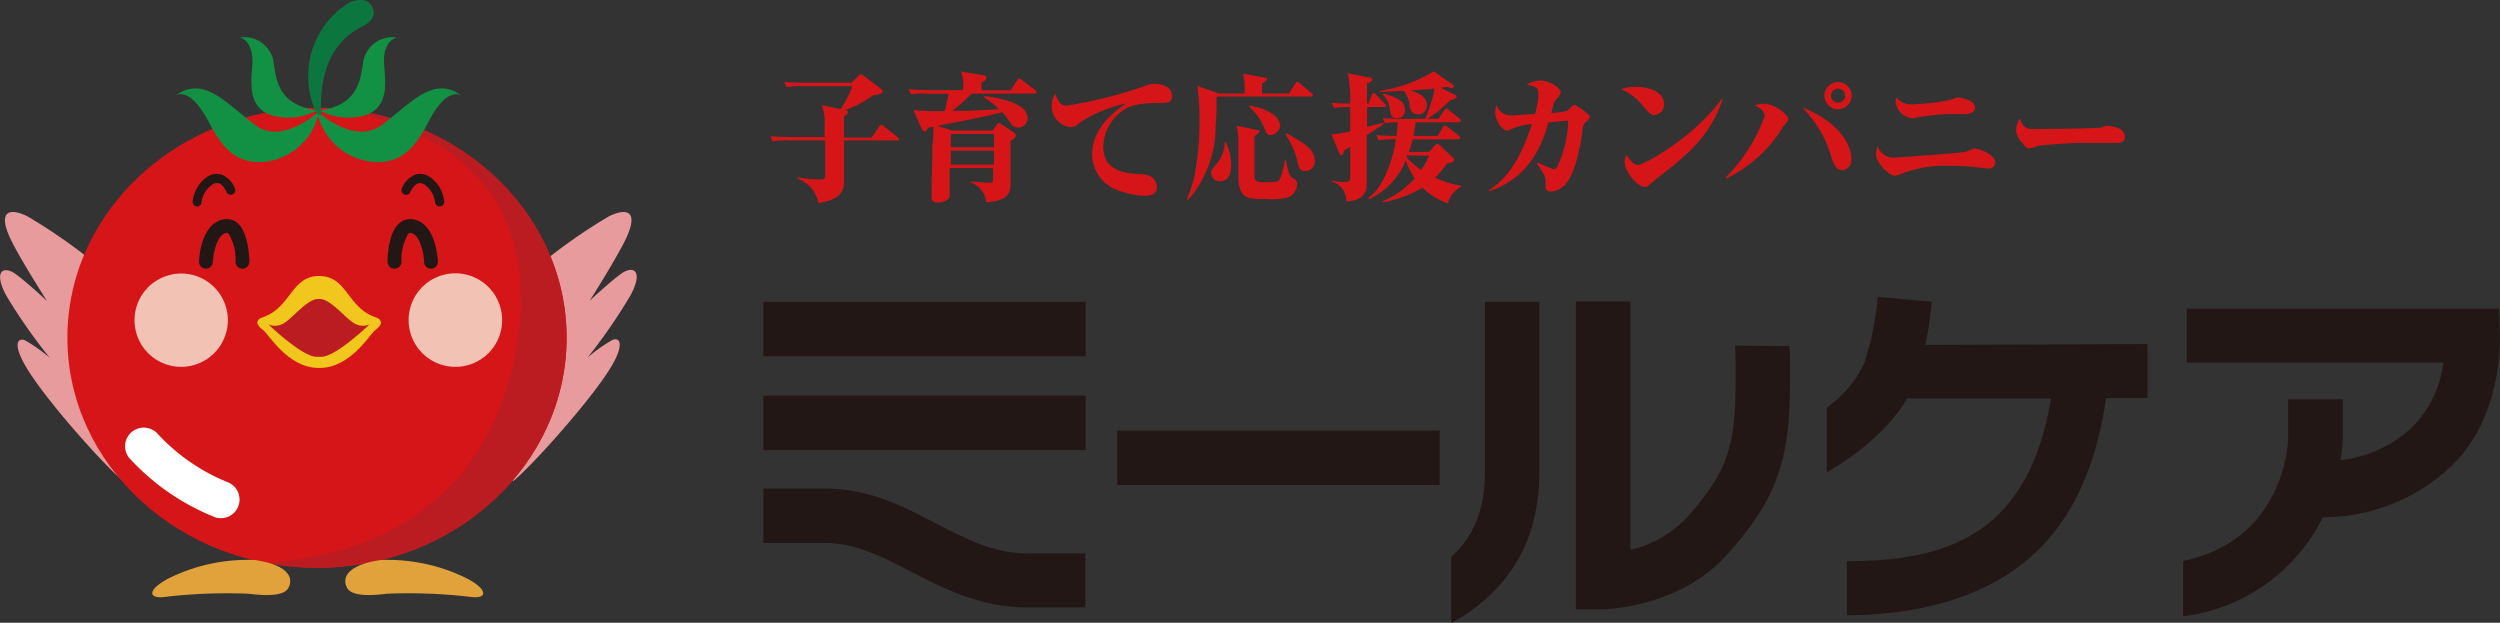 <svg id="レイヤー_1" data-name="レイヤー 1" xmlns="http://www.w3.org/2000/svg" viewBox="0 0 231.51 57.67"><rect x="0" y="0" width="231.51" height="57.67" fill="#333333" stroke="none"/><defs><style>.cls-1{fill:#221714;}.cls-2{fill:#e89b9d;}.cls-3{fill:#d61518;}.cls-4{fill:#bb1c21;}.cls-5{fill:#f1c71d;}.cls-6{fill:#e1a23c;}.cls-7{fill:#f2c3b4;}.cls-8{fill:#129044;}.cls-9{fill:#0c763f;}.cls-10{fill:#fff;}</style></defs><rect class="cls-1" x="70.69" y="27.95" width="29.85" height="5.04"/><rect class="cls-1" x="70.69" y="36.64" width="29.85" height="5.04"/><rect class="cls-1" x="103.46" y="39.87" width="29.86" height="5.04"/><path class="cls-1" d="M73.33,53.54H79c2.88,0,5.26,1.23,8,2.66,3,1.55,6.41,3.31,10.76,3.31h5.39v-5H97.79c-3.12,0-5.71-1.35-8.44-2.75C86.29,50.14,83.13,48.5,79,48.5H73.33Z" transform="translate(-2.64 -3.26)"/><path class="cls-1" d="M140.15,31.21V47c0,3.37-1,5.9-3.12,7.84v6.12c5.42-3,8.16-7.68,8.16-14V31.21Z" transform="translate(-2.64 -3.26)"/><path class="cls-1" d="M163.32,35.27c0,.29.11,2.19,0,5.38-.2,4.81-1.31,6.92-4.39,10.45a10.55,10.55,0,0,1-5.31,3.08v-23h-5.05V59.68l2.57,0c.29,0,7.19-.18,11.59-5.23,3.55-4.06,5.39-7.28,5.62-13.58.12-2.88.06-4.79,0-5.56Z" transform="translate(-2.64 -3.26)"/><path class="cls-1" d="M180.94,35.2a36.68,36.68,0,0,0,.59-4l-5-.44a28,28,0,0,1-1.25,6.13A10.51,10.51,0,0,1,171.81,41v6c1.74-1,5.45-3.42,7.43-6.84h13.34c-2.07,12.22-9.08,15.07-18.91,15.07v5c4.13,0,10.18-.66,15.08-3.91s7.79-8.53,8.93-16.2h3.83v-5Z" transform="translate(-2.64 -3.26)"/><path class="cls-1" d="M234.15,34.27l-.1-2.43h-28.9v5H228.9a10.16,10.16,0,0,1-2.79,5.88,11.31,11.31,0,0,1-6.72,3.14,16.33,16.33,0,0,0,.2-2.09V40.24h-5.06v3.57c0,.1-.11,9.36-9.72,11.4v5.12a16.72,16.72,0,0,0,12.3-8c.23-.4.44-.78.63-1.17h.16a17.26,17.26,0,0,0,11.6-4.61c4.88-4.45,4.66-11.9,4.65-12.22" transform="translate(-2.64 -3.26)"/><path class="cls-2" d="M52.8,27.63A51.49,51.49,0,0,1,59,23.31c1.58-.79,2.85-.63,1.63,2-.82,1.75-3.38,5.8-3.38,5.8s2-1.88,3-2.56,2-.27.81,2a50.2,50.2,0,0,1-4,5.81,15.23,15.23,0,0,1,2.29-1.62c.69-.27,1.1.37,0,2.29-1.62,2.85-7.16,9.07-9.06,10.68S52.8,27.63,52.8,27.63" transform="translate(-2.64 -3.26)"/><path class="cls-2" d="M11.43,27.63a52.36,52.36,0,0,0-6.22-4.32c-1.57-.79-2.84-.63-1.63,2C4.4,27.09,7,31.14,7,31.14s-2-1.88-3-2.56-2-.27-.81,2a49.81,49.81,0,0,0,4.06,5.81,15.45,15.45,0,0,0-2.3-1.62c-.68-.27-1.1.37,0,2.29C6.56,39.94,12.1,46.16,14,47.77s-2.56-20.14-2.56-20.14" transform="translate(-2.64 -3.26)"/><path class="cls-3" d="M8.88,34.54c0-11.76,10.34-21.3,23.11-21.3s23.12,9.54,23.12,21.3S44.75,55.84,32,55.84,8.88,46.31,8.88,34.54" transform="translate(-2.64 -3.26)"/><path class="cls-4" d="M50.88,31.24c-.26,8.85-4.56,22.79-23.6,24.14H27.2a25.1,25.1,0,0,0,4.79.46c12.76,0,23.12-9.53,23.12-21.3,0-10.12-7.68-18.59-18-20.76l-.72.16s14.89,2.54,14.44,17.3" transform="translate(-2.64 -3.26)"/><path class="cls-5" d="M32.25,37.33c2.85,0,4.61-3.1,5.15-3.51s.53-.68.53-.68c-.14-.54-.46-.38-1.21-.81-1.9-1.08-2.16-3.38-4.33-3.51H32c-2.17.13-2.44,2.43-4.33,3.51-.75.43-1.08.27-1.21.81,0,0,0,.28.54.68s2.3,3.51,5.13,3.51Z" transform="translate(-2.64 -3.26)"/><path class="cls-6" d="M25.62,58.24a49,49,0,0,0-7.66.29c-1.57.23-1.77-.61.28-1.7a16.45,16.45,0,0,1,8-1.71c2.7.39,3.69,1.42,3.12,2.56-.38.77-2,.78-3.69.56" transform="translate(-2.64 -3.26)"/><path class="cls-6" d="M38.5,58.24a49.12,49.12,0,0,1,7.67.29c1.57.23,1.77-.61-.28-1.7a16.51,16.51,0,0,0-8-1.71c-2.7.39-3.69,1.42-3.12,2.56.39.77,2,.78,3.69.56" transform="translate(-2.64 -3.26)"/><path class="cls-4" d="M32.4,36.3c1.35,0,4.46-3,4.46-3a1.49,1.49,0,0,1-1.21,0c-.81-.27-2.31-2.35-3.39-2.35h-.17c-1.09,0-2.57,2.08-3.38,2.35a1.51,1.51,0,0,1-1.22,0s3.12,3,4.46,3Z" transform="translate(-2.64 -3.26)"/><path class="cls-1" d="M21.68,28.14h0a.64.64,0,0,1-.61-.67c0-.36.22-3.56,2.3-3.9a1.52,1.52,0,0,1,1.27.35c1,.88,1.09,3.14,1.09,3.58a.64.64,0,0,1-.64.64.64.64,0,0,1-.64-.64,4.59,4.59,0,0,0-.64-2.6.22.22,0,0,0-.23-.06c-.84.14-1.19,1.87-1.23,2.69a.64.64,0,0,1-.64.61" transform="translate(-2.64 -3.26)"/><path class="cls-1" d="M20.87,22.38h0a.43.43,0,0,1-.39-.46,3.17,3.17,0,0,1,1.25-2.21,1.58,1.58,0,0,1,1.42-.29,2.26,2.26,0,0,1,1.25,1.3.42.42,0,0,1-.79.31c-.07-.18-.34-.69-.71-.8a.79.79,0,0,0-.68.18A2.35,2.35,0,0,0,21.3,22a.43.43,0,0,1-.43.39" transform="translate(-2.64 -3.26)"/><path class="cls-7" d="M15.1,32.9a4.32,4.32,0,1,1,4.32,4.33A4.31,4.31,0,0,1,15.1,32.9" transform="translate(-2.64 -3.26)"/><path class="cls-1" d="M39.17,28.14a.64.64,0,0,1-.64-.64c0-.44.06-2.7,1.1-3.58a1.5,1.5,0,0,1,1.27-.35c2.07.34,2.27,3.54,2.29,3.9a.64.64,0,0,1-1.28.06c0-.82-.39-2.55-1.22-2.69a.24.24,0,0,0-.23.06,4.51,4.51,0,0,0-.64,2.6.65.65,0,0,1-.65.64" transform="translate(-2.64 -3.26)"/><path class="cls-1" d="M43.36,22.38a.43.43,0,0,1-.43-.39,2.34,2.34,0,0,0-.9-1.58.8.8,0,0,0-.67-.18,1.51,1.51,0,0,0-.71.8.42.42,0,0,1-.55.24.43.43,0,0,1-.25-.55,2.29,2.29,0,0,1,1.26-1.3,1.58,1.58,0,0,1,1.42.29,3.17,3.17,0,0,1,1.25,2.21.42.42,0,0,1-.39.46h0" transform="translate(-2.64 -3.26)"/><path class="cls-7" d="M49.14,32.9a4.33,4.33,0,1,0-4.33,4.33,4.32,4.32,0,0,0,4.33-4.33" transform="translate(-2.64 -3.26)"/><path class="cls-8" d="M32.25,13.49c3.41-.48,3.75-2.63,4-4.34a2.75,2.75,0,0,1,3.13-2.42S38,7,38.22,9.37c.14,1.62.4,3.87-1.78,4.57a5.7,5.7,0,0,1-4.19-.45" transform="translate(-2.64 -3.26)"/><path class="cls-8" d="M32,13.55S35.4,16.76,38,14.83c2.84-2.13,4.81-4.66,7.49-2.65,0,0-1.35-1.25-3.25,2.51-1,1.88-2.33,4-5.46,3.51A5.81,5.81,0,0,1,32,13.55" transform="translate(-2.64 -3.26)"/><path class="cls-8" d="M32,13.49C28.57,13,28.22,10.86,28,9.15a2.75,2.75,0,0,0-3.14-2.42S26.19,7,26,9.37c-.12,1.62-.39,3.87,1.79,4.57A5.68,5.68,0,0,0,32,13.49" transform="translate(-2.64 -3.26)"/><path class="cls-8" d="M32.2,13.55s-3.38,3.21-5.94,1.28c-2.83-2.13-4.79-4.66-7.47-2.65,0,0,1.33-1.25,3.25,2.51,1,1.88,2.32,4,5.45,3.51a5.81,5.81,0,0,0,4.71-4.65" transform="translate(-2.64 -3.26)"/><path class="cls-9" d="M32,13.85A8,8,0,0,1,35.1,3.43s1.35-.53,1.89.28.22,1.51-.81,2C34,6.81,32.12,9.11,32.39,14" transform="translate(-2.64 -3.26)"/><path class="cls-10" d="M17.23,43.42a18,18,0,0,0,6.51,4.5,1.72,1.72,0,0,1-1.28,3.2,21.58,21.58,0,0,1-7.78-5.37,1.72,1.72,0,0,1,.11-2.44,1.73,1.73,0,0,1,2.44.11" transform="translate(-2.64 -3.26)"/><path class="cls-3" d="M85.7,16.26H80.8v3.62c0,.82,0,1.82-2.37,2.18a3.08,3.08,0,0,0-1.91-2.26v-.13a11.19,11.19,0,0,0,2,.21c.46,0,.54-.05.54-.43V16.26H75.59a7.7,7.7,0,0,0-1.4.09L74,15.87c.81.08,1.72.08,1.85.08H79V14.74A3.81,3.81,0,0,0,78.72,13l1.77.36a10.73,10.73,0,0,0,1.09-2.12H76.89a7,7,0,0,0-1.41.09l-.21-.48c.8.07,1.73.08,1.86.08h4.35l.7-.69s.13-.11.18-.11a.52.52,0,0,1,.26.14l1.53,1.15c.14.12.23.21.23.32s-.07.24-.86.32a10,10,0,0,1-2.63,1.4c.18,0,.28.08.28.21s-.18.25-.37.36V16h2.55l.7-1c.12-.17.16-.18.2-.18s.12,0,.25.14l1.26,1s.13.11.13.21S85.79,16.26,85.7,16.26Z" transform="translate(-2.64 -3.26)"/><path class="cls-3" d="M98.43,11.93H92.62a17,17,0,0,1-1.8,1.59l1.35,0c.43,0,2.52-.12,3-.14a7.51,7.51,0,0,0-1.42-1.11v-.12c.49.06,4.05.43,4.05,2.06a.88.88,0,0,1-.88.87.82.82,0,0,1-.7-.43,9,9,0,0,0-.77-1c-1.55.41-4,.88-6,1.26l1.35.44h3.75l.42-.56c0-.06.12-.14.17-.14a.49.49,0,0,1,.22.1l1.11.74c.14.1.24.19.24.32s-.17.3-.49.52c0,.62,0,3.81,0,3.93,0,.69-.08,1.61-2.24,1.73a2.23,2.23,0,0,0-1.44-1.84l0-.08c.23,0,1.42.11,1.68.11s.33,0,.36-.17a5.92,5.92,0,0,0,0-1.19h-4v2.57c0,.52-.91.63-1.11.63-.53,0-.56-.3-.56-.52,0,0,0-.49,0-.56,0-.91.07-2.19.07-4.14A17.45,17.45,0,0,0,89.09,15l-.53.1c-.11.25-.21.34-.3.34s-.24-.18-.28-.27l-.75-1.72a20.9,20.9,0,0,0,2.89.09,14.5,14.5,0,0,0,.35-1.6h-2A6.26,6.26,0,0,0,87,12l-.22-.48c.62.05,1.23.08,1.86.08h3.2V11.1a3,3,0,0,0-.22-1.22l2,.33c.16,0,.37.08.37.26s-.16.26-.45.43v.72h2.7l.58-.9c.06-.09.14-.18.2-.18a.69.69,0,0,1,.26.13l1.22.92a.31.31,0,0,1,.13.2C98.64,11.92,98.51,11.93,98.43,11.93Zm-3.74,3.73h-4V16.9h4Zm0,1.55h-4V18.5h4Z" transform="translate(-2.64 -3.26)"/><path class="cls-3" d="M110,12.79c-2.34,0-3.11.44-3.58.86a4.15,4.15,0,0,0-1.61,3.19c0,2.38,2.24,2.5,3.58,2.56.82,0,1.38.51,1.38,1.21s-.74.78-1,.78a7.39,7.39,0,0,1-3.27-.81,3.63,3.63,0,0,1-1.73-3c0-2.25,1.75-3.83,3.18-4.75a12.55,12.55,0,0,0-4.23,1.73c-.47.38-.59.47-1,.47a1.93,1.93,0,0,1-1.68-2,2,2,0,0,1,.32-1.09c.35,1,.65,1.1,1.08,1.1a40.14,40.14,0,0,0,6.75-1.66c1.07-.36,1.07-.36,1.38-.36s1.59.12,1.59,1.09C111.24,12.79,110.69,12.79,110,12.79Z" transform="translate(-2.64 -3.26)"/><path class="cls-3" d="M124.06,12.2H115.3c0,.81,0,1.86-.09,2.67a10.37,10.37,0,0,1-2.55,6.91l-.09-.1a16.37,16.37,0,0,0,.66-2,27.07,27.07,0,0,0,.49-5.24,22.38,22.38,0,0,0-.2-3.23l2,.72h2.37a6.21,6.21,0,0,0-.14-1.84l2.06.37c.11,0,.18.05.18.14s-.33.31-.48.39v.94H122l.59-.94c0-.06.1-.15.19-.15a.51.51,0,0,1,.25.14l1.07.92c.12.11.12.19.12.2S124.14,12.2,124.06,12.2Zm-8.45,7.85a.78.78,0,0,1-.81-.75c0-.24,0-.3.5-.86a3.1,3.1,0,0,0,.75-2h.11a4.92,4.92,0,0,1,.49,2.08C116.65,19.14,116.51,20.05,115.61,20.05ZM122,21.51a6.08,6.08,0,0,1-2.15.18c-1.78,0-2.54,0-2.54-2.35,0-.41,0-2.22,0-2.58a7.43,7.43,0,0,0-.15-1.85l1.91.38c.12,0,.21.06.21.15s-.26.29-.47.43c0,.41,0,3.78,0,3.85.1.41.39.41,1.06.41s1.09,0,1.26-.23a6.38,6.38,0,0,0,.48-1.79h.12c0,.17.19.9.25,1.06.13.45.24.52.5.66a.48.48,0,0,1,.28.48A1.38,1.38,0,0,1,122,21.51Zm-1.71-5.74c-.3,0-.36-.13-.61-.72a5,5,0,0,0-1.35-1.9v-.1a4.9,4.9,0,0,1,2.09.73,1.56,1.56,0,0,1,.78,1.13A1,1,0,0,1,120.27,15.77Zm3.24,3.33c-.57,0-.66-.4-.76-1a8.31,8.31,0,0,0-1.09-2.41l.07-.1c1.52.84,2.64,1.47,2.64,2.54A.88.88,0,0,1,123.51,19.1Z" transform="translate(-2.64 -3.26)"/><path class="cls-3" d="M130.76,13.17h-1.52V15c.87-.21,1.12-.27,1.52-.38l0,.12a2.57,2.57,0,0,1-.33.23l-1.23.81v4.61c0,.62-.3,1.44-1.89,1.53A1.86,1.86,0,0,0,126,20.08V20a7.77,7.77,0,0,0,1.12.11c.47,0,.54-.11.55-.33s0-2.54,0-2.93l-.59.37c0,.14,0,.4-.23.4a.19.19,0,0,1-.17-.14l-.75-1.77c.6-.07.93-.12,1.74-.28V13.17a7.49,7.49,0,0,0-1.48.09l-.22-.48c.63.06,1.34.07,1.7.07a12.8,12.8,0,0,0-.21-2.8l1.92.37c.08,0,.34.06.34.21s-.13.21-.49.35v1.87h.14l.31-.79c0-.09.12-.17.18-.17a.36.36,0,0,1,.23.14l.74.8A.39.39,0,0,1,131,13C131,13.15,130.85,13.17,130.76,13.17Zm6,8.94a6.6,6.6,0,0,1-2.39-1.47A11.06,11.06,0,0,1,130.64,22l0-.09a8.15,8.15,0,0,0,3-2.14,7.68,7.68,0,0,1-.82-1.68,6.68,6.68,0,0,1-3.38,3.61l-.11-.11c1.45-.91,2.34-3.73,2.58-5.43a7.53,7.53,0,0,0-1.6.09l-.22-.48c.84.08,1.81.08,1.87.08a11,11,0,0,0,.11-1.27,7.53,7.53,0,0,0-1.18.09l-.2-.48c.8.08,1.71.08,1.84.08h2.09a14.89,14.89,0,0,0,.88-2.81c-.84.08-1.16.1-2.3.17,1.2.32,1.57.8,1.57,1.39a.78.78,0,0,1-.82.82c-.45,0-.66-.17-.76-.75a2.78,2.78,0,0,0-.56-1.43l-2.21.13v-.11a13.84,13.84,0,0,0,5-1.81l1.72,1.21a.27.27,0,0,1,.12.18.17.17,0,0,1-.16.16,1.49,1.49,0,0,1-.45-.12l-.58.09,1.32.67c.07,0,.14.09.14.18s-.21.22-.6.3a13.78,13.78,0,0,1-2.09,1.73h1l.53-.79c.07-.12.14-.16.19-.16s.13,0,.24.13l1,.79c.06.06.13.13.13.21s-.12.13-.2.13h-4a10.18,10.18,0,0,1-.21,1.27h2.26l.48-.81c.05-.08.13-.16.19-.16s.16.08.24.13l1.05.81s.13.12.13.2-.12.14-.19.14h-4.22c-.11.42-.2.71-.34,1.17h1.85l.52-.57c.16-.17.17-.2.25-.2s.17.09.26.17l1.16,1.1a.3.3,0,0,1,.13.22c0,.24-.4.31-.65.34a9,9,0,0,1-1.1,1.31,8,8,0,0,0,2.4.74v.11A2.35,2.35,0,0,0,136.72,22.11ZM132,14.21c-.53,0-.58-.36-.66-.89a2,2,0,0,0-.67-1.31l.06-.08c.89.23,2,.57,2,1.43C132.82,13.53,132.7,14.21,132,14.21Zm.93,3.43-.05.15A6.87,6.87,0,0,0,134.24,19a7.3,7.3,0,0,0,.75-1.33Z" transform="translate(-2.64 -3.26)"/><path class="cls-3" d="M145.11,18.35c.54.24,1.31.57,1.37.57a.39.39,0,0,0,.38-.25,10.47,10.47,0,0,0,1-4.24l-1.71.15-.1,0c-.63,2-1.58,5-5.47,6.39l-.07-.09c1.36-.85,2.74-2.32,4-6.13a6.15,6.15,0,0,0-1.92.46c-.29.13-.33.15-.41.15-.39,0-1.08-.94-1.08-1.72a1.67,1.67,0,0,1,.13-.64,1.36,1.36,0,0,0,1.42.94c.34,0,1.83-.11,2.14-.12a8,8,0,0,0,.31-1.73c0-.75-.17-.79-1.07-1a2.68,2.68,0,0,1,1.28-.37c.77,0,1.85.65,1.85,1.1,0,.17-.13.31-.39.62s-.19.29-.48,1.29a7.74,7.74,0,0,0,1.49-.21l.47-.45a.31.31,0,0,1,.21-.1,5.52,5.52,0,0,1,1.37,1,.38.38,0,0,1,0,.17c0,.15-.08.19-.29.37a1,1,0,0,0-.35.76c-.05.47-.47,3.74-1.54,5a2,2,0,0,1-1.35.73c-.09,0-.53,0-.53-.4,0-.07,0-.38,0-.45,0-.54-.11-.72-.83-1.79Z" transform="translate(-2.64 -3.26)"/><path class="cls-3" d="M154.11,11.3c1,0,2.62.32,2.62,1.61a.94.94,0,0,1-.9,1c-.32,0-.38-.08-1-.78a4.93,4.93,0,0,0-2.09-1.62A5.58,5.58,0,0,1,154.11,11.3Zm8.06,1.16C160.92,16,158.91,17.6,155.8,20l-.44.4a.57.57,0,0,1-.38.18c-.66,0-1.89-1.35-1.89-2.35a1.48,1.48,0,0,1,.17-.64c.24.4.65.95,1.08.95s4.94-2.34,7.72-6.08Z" transform="translate(-2.64 -3.26)"/><path class="cls-3" d="M162.44,19.7A15.44,15.44,0,0,0,166.06,14c0-.49-.54-.78-.9-1a2.77,2.77,0,0,1,.88-.13c.88,0,2.19,1,2.19,1.38,0,.15,0,.21-.35.6a1.47,1.47,0,0,0-.27.39,12.41,12.41,0,0,1-5.11,4.54ZM174.1,18c0,.23-.14,1-.86,1-.38,0-.66-.1-1-1.19a10.82,10.82,0,0,0-2.73-4.62C174,15,174.1,17.67,174.1,18Zm-1.25-4.62a1.26,1.26,0,1,1,1.26-1.26A1.26,1.26,0,0,1,172.85,13.37Zm0-1.91a.65.65,0,0,0,0,1.3.65.65,0,1,0,0-1.3Z" transform="translate(-2.64 -3.26)"/><path class="cls-3" d="M178.15,17.85c.11,0,5.88-.4,6.47-.53.14,0,.72-.31.85-.31a3.13,3.13,0,0,1,1.76.84.59.59,0,0,1,.16.46c0,.49-.43.56-.67.56l-1.05-.12a21.38,21.38,0,0,0-2.36-.13,11.18,11.18,0,0,0-4.79.81,1.17,1.17,0,0,1-.41.1c-.59,0-1.75-1.27-1.75-2a2.66,2.66,0,0,1,.16-.74A1.53,1.53,0,0,0,178.15,17.85Zm1.71-4.94a18.82,18.82,0,0,0,3.26-.38c.13,0,.7-.25.83-.25s1.59.22,1.59.94c0,.57-.78.6-1.11.61a19.86,19.86,0,0,0-4.25.3,1.63,1.63,0,0,1-.46.08,1.73,1.73,0,0,1-1.54-1.55,1.07,1.07,0,0,1,.07-.38A1.74,1.74,0,0,0,179.86,12.91Z" transform="translate(-2.64 -3.26)"/><path class="cls-3" d="M190.89,15.21c.74,0,6-.05,6.32-.14a3.75,3.75,0,0,1,.52-.15c.63,0,1.68.22,1.68,1,0,.56-.57.59-.82.57l-.79,0s-1.74,0-2.84,0c0,0-3.19.16-3.62.3a4.15,4.15,0,0,1-.75.21c-.26,0-.33-.08-.9-.76a2.12,2.12,0,0,1-.36-1,2.71,2.71,0,0,1,.33-1C189.9,14.79,190.07,15.21,190.89,15.21Z" transform="translate(-2.64 -3.26)"/></svg>